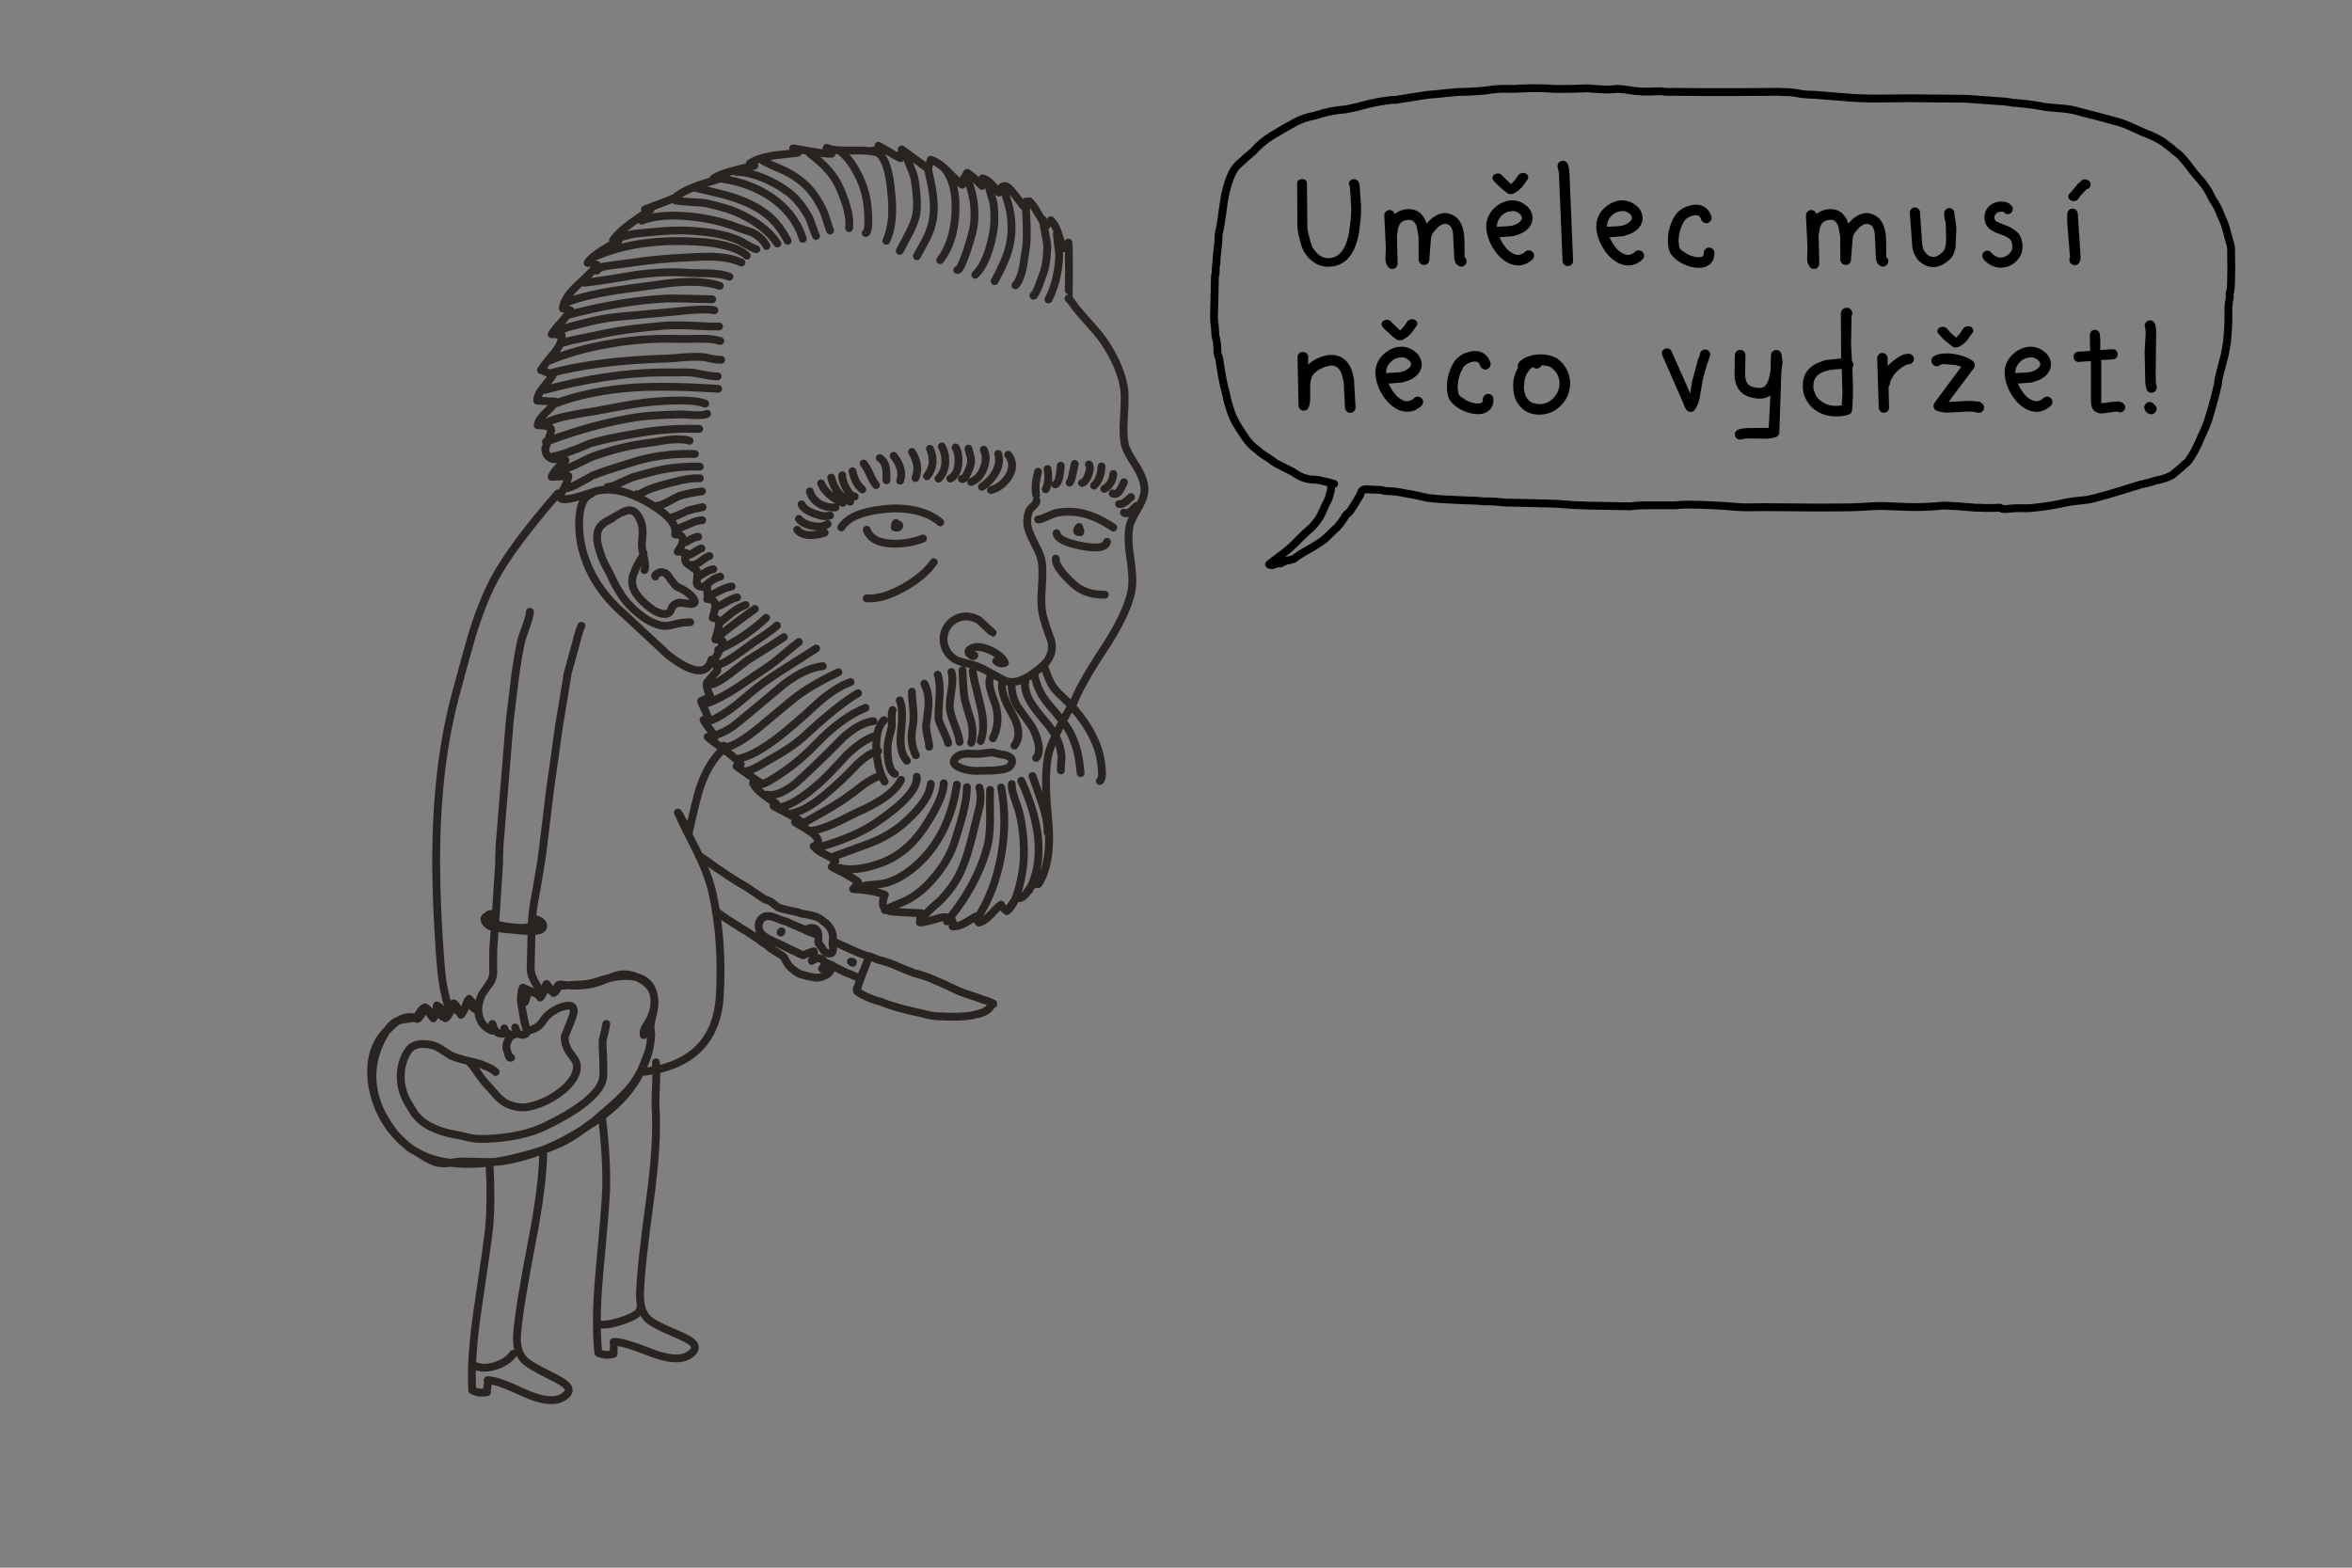 <svg xmlns="http://www.w3.org/2000/svg" xmlns:xlink="http://www.w3.org/1999/xlink" preserveAspectRatio="none" viewBox="0 0 900 600"><rect x="0" y="0" width="900" height="600" fill="#808080" stroke="none"/><defs><path id="b" fill="#FFF" d="M155.45 438.2q.7.65 1.45 1.3.5.2 1.1.6-1.3-.9-2.55-1.9m33.6 6.5q2.35-.1 4.05-.4 7.35-1.25 14.75-4.2-10.8 3.5-18.8 4.6m-16.6.35q-2.65-.35-5.15-.95-3.7-.95-6.95-2.65.45.3.95.6 3.3 2.1 5.3 2.75 1.85.55 4.2.45.7-.05 1.65-.2m72.55-34.7q-.8 1.45-1.75 2.95-2.3 3.7-8 8.95l-8 6.9q-2.35 1.75-4.15 3.05 2.1-1.35 4.25-2.8 1.55-1.05 2.95-2.1 10.4-7.85 14.75-16.95l.2-.5q-.15.25-.25.5m4.85-30.65q-1.4-4.4-5.95-5.65l.4.2q3.25 1.65 4.6 3.65.6.8.95 1.8m-44 .2q-.05 0-.05.1.4.75.9 1.8.7-.7 1.4-2.4.55-1.5.85-2.3-.45.55-1.05 1.7-.85 1.4-1.55 1.95-.25-.5-.5-.85m-.15.35q-.063.119-.15.25-1.35-.65-2.35-1.1 1 .5 2.35 1.15l.15-.3m3.65-3.4q-.05-.053-.05-.15l-.05.05.1.1m12.55 0q-3.05.1-4.75.25 6.3.5 11-.95 1.3-.35 4.3-1.55.4-.2.8-.3-2.3.5-4.85 1.4-2.7.95-6.5 1.15m-8.15.45q-.15.05-.35.1-.25.25-.5.95-.35.8-.5.8-.6.2-1.15.15l.6.75q.8-.45 1.4-1.5.45-.75.5-1.25m-10.15-25.4l.1-1.4q-.1.7-.15 1.4-.1 1.2-.15 2.7.1-1.5.2-2.7m-3 38.8q.25 1.2.95 3.5-.65-2.3-.9-3.45-.3-1.6-.55-2.9.2 1.3.5 2.85m-2.8 4.3q0 .4-.15.65.25-.1.55-.2-.25-.2-.4-.45m.45.45h-.05q.75.7 2 .6-1.25.05-1.95-.6m-.45-.45l-.1-.1q.1.45-.1.75h.05q.15-.25.15-.65m-.05-.15q0 .097.05.15.15.25.4.45h.05q-.3-.25-.5-.6m-4.9.75q.038-.115.05-.2-.013.075-.05.15-.406.081-.8.1.394-.01.8-.05m.15-1.9v.1q.5 1.95 2.95 2.25h.05q-2.6-.35-3-2.45v.1m-4.5-1.5v-.05q-.05-.15-.1-.25.1.45.05 1.25.05-.55.05-.95m0-.05v.05q.1.45.25.8-.15-.4-.25-.85m-5.2-8.3q-.15.55-.2 1.05-.15.8-.1 1.55 0 1.05.2 2.1.15.65.4 1.3-.2-.65-.35-1.3-.5-2.3.05-4.7m-.2 1.05q-.4.75-.6 1.15.2.25.4.55.05-.05.1-.15-.05-.75.1-1.55m19.25-5.55l-.3.3q-1 2.6-2.05 2.8l.9 1.05q.6-1.85 1.05-3.25.2-.5.4-.9m-31.9 10.35q.8-.45 1.45-1.8-.8 1-1.45 1.3-.1.05-.15.1.05.2.15.4m-2.8-3.7l-.45-1.2q-.35 2.8-1.05 3.1-1.05.7-1.75-.6-.9-1.5-1.6-1.6 1 1.3 3 4.05.45-.45 1.05-2.25.35-.95.8-1.5m11.45-2.85q-.1-.15-.15-.2-.15.45-.95 2.45-.8 1.85-1.5 1.95-.35.1-.65 0 .25.45.55 1.05.9-1.05 1.7-3 .6-1.5 1-2.25m10.05-25.3q-.2 2.45-.4 5.05-.1 3.15-.05 9.4-.1 2.45-1.5 4.25-.7 1-1.2 1.75.55-.75 1.25-1.7 1.4-1.85 1.5-4.3-.1-6.25.05-9.4.2-2.6.35-5.05m6.05-2.1q5.55.55 6.5.55.9.05 1.7.05v-1.6-.15q-1.9.55-3.9.55-3.25-.1-6.75-.7-1.95-.4-3.3-.8l-.1 1.4q.4.1.85.15 1.75.25 5 .55m10.05-15.1l.1-.6q-.05.25-.1.55-.05.2-.05.35.05-.15.05-.3M214 277.2q.05-.3.1-.65.04-.123.05-.25-.01.119-.05.2l-.1.7m-18.85-2.4q-.045.136-.05.3.006-.119.05-.25v-.05m5.9-34.3q-1.3 3.4-1.6 4.65-1.3 5.95-2.5 14.75-.1.75-.15 1.65.1-.85.2-1.6 1.15-8.8 2.5-14.75.3-1.25 1.55-4.7m1.55-5.1q.15-.7.2-1.2l-.05-.05q-.05.55-.15 1.25m-51.4 155.8q-1.7 1.1-3.1 3.2 2.4-2.45 3.95-3.55.15-.1.25-.15-.6.2-1.1.5z"/><path id="d" d="M520.25 70.9q-.1-.9-.6-1.6-.45-.55-1.2-.7-.8-.15-1.4.25-.65.35-.85 1-.2.6.25 1.2l.2 1.9v.4l.05.35.3 4.8q.15 2.55-.1 5.05l-.6 4.75q-.35 2.65-1.25 4.95-1.85 4.7-5.4 5.4-1.85.4-3.3-.15-1.6-.65-3.05-2.3l-1.05-1.5-.7-1.85-.9-3.45q-.5-1.9-.4-3.8l-.15-15.45q0-.7-.5-1.15-.55-.45-1.35-.45t-1.35.45q-.55.45-.55 1.15l.1 15.45q-.05 2.2.45 4.3l.95 3.8.95 2.4 1.5 2.1q3.4 3.9 7.9 3.9l2.3-.2q5.7-1.25 8.1-7.6 1-2.6 1.45-5.4l.6-5.15q.25-2.6.15-5.25l-.55-7.6m131.05 63.25q-.7.5-.8 1.25l-.15.75-.6 1.4-2.3 8.55-.65 4.5-7.3-16.4q-.45-.7-1.25-.85-.8-.15-1.45.3-.7.45-.85 1.2-.1.8.3 1.5l7.5 17.15.15.3.75 1.9q.3.8.9 1.4.5.55 1.35.55h.2q.95-.1 1.45-.85 1.25-1.9 1.75-4.05l1.3-7.6 1.6-5.75.4-.9.8-2.6q.1-.8-.4-1.4-.5-.65-1.3-.75-.8-.1-1.4.4M791.7 80.4q-.6.6-.65 1.4-.1 2.6.1 5.1l.95 11.6q-.35.7-.2 1.45.2.75.85 1.2.45.35 1.1.35 1.05 0 1.7-.85.6-.95.6-2.3L795.1 82q0-.9-.6-1.5-.55-.6-1.35-.65-.85 0-1.45.55m20.75 73.95q-.9-.7-2.05-.7l-2.05.15q-.1 0-.3.05h-.2l-3.8.5V138.4l-.05-.6 4.45-.25q.8 0 1.35-.55.55-.6.55-1.4 0-.8-.55-1.4-.55-.55-1.35-.55l-4.8.3.05-3.9-.2-2.15q-.1-.85-.8-1.3-.65-.45-1.4-.35-.8.1-1.25.8-.45.65-.35 1.45l.1 5.8-4.1.3q-.7-.15-1.3.25-.6.35-.85 1.05-.25.75.1 1.5t1.1 1.05l.7.1 4.65-.4v15.35l.15 1.6q.4 1.8 1.4 2.4 1 .55 1.75.7h.4l.4.05 2.6-.3.7-.15.65-.05.7-.15 1.4-.1q.6.45 1.35.3.7-.15 1.2-.7.5-.65.4-1.45-.1-.75-.75-1.3m9.65-31.65q-.75.25-1.15 1-.45.75-.15 1.5.3 1.05.25 2.7l-.4 6.35.25 12.05q.1 1.65.55 2.8.5 1.25 1.85 1.25l.8-.2q.75-.35 1.05-1.15.35-.75 0-1.55l-.2-.9-.1-4.15.05-.45.15-14.4q.05-1.95-.4-3.5-.3-.8-1-1.25-.75-.4-1.55-.1m1.2 31.3q-.6-.25-1.3-.05-.8.25-1.2 1-.45.7-.2 1.55.6 1.7 2.15 2l.45.05q.65 0 1.25-.45.55-.45.7-1.1.2-.65-.05-1.3-.25-.55-.8-.85-.4-.65-1-.85m-49.05-20.85q-2.3.75-4.05 2.45-1.8 1.65-2.6 3.9-.75 2.05-.45 4.45.3 2.4 1.3 4.7 1 2.25 2.55 4.25 1.6 1.95 3.35 3.1 2.4 1.6 4.95 1.6 2.9 0 5.4-2.25.6-.6.65-1.4.05-.85-.5-1.45-.6-.65-1.45-.7-.85 0-1.5.55l-.65.6-1.15.5q-.6.2-1.5.05-.9-.15-2.05-.9-1.4-.9-2.5-2.5-1.15-1.55-1.9-3.3l5.2-.4 2.5-.8q1.25-.45 2.35-1.3 2.7-2.15 2.6-5.1-.1-1.45-.9-2.8-.8-1.3-2.25-2.25-1.65-1.15-3.55-1.4t-3.85.4m-3.1 9.65q0-1.2.3-1.9.45-1.35 1.55-2.4 1.1-1.1 2.5-1.5l1.75-.25q1.05 0 2.15.75 1.3.85 1.3 1.9.05.55-.35 1l-.7.7q-1.55 1.25-3.9 1.45l-4.6.25m-23.55-7.35q-2.25-.3-4.35-.1-2.1.2-3.4 1.1-.65.5-.8 1.3-.1.85.4 1.55.5.7 1.35.85.85.1 1.5-.4.4-.3 1.35-.4l4.55.35 2.3.65-10.2 13.75q-.65.9-.35 1.85.35 1.05 1.35 1.35 2.05.65 4.2.6l7.75-.4q1.7-.05 3.2.4l.5.1h.15q.85 0 1.35-.45.55-.45.7-1.05l.05-.45-.05-.65-.4-.75-.85-.65q-.75-.5-1.6-.3-1.7-.35-3.5-.25l-7.2.4 9.6-12.8q.55-.65.45-1.5-.1-.85-.75-1.35-1.05-.9-3.05-1.65-2-.75-4.25-1.1m.9-6.25l-2.1-1.85-1.2-1.35q-.45-.65-1.25-.85-.8-.2-1.55.15t-1 1q-.2.7.25 1.3l2.15 2.4 3.4 2.7q.5.3 1.2.3l.9-.15 1.8-1.05 1.5-1.4 2.25-3.15q.4-.55.1-1.25-.3-.7-1.05-1-.8-.25-1.55 0-.8.2-1.15.8l-1.35 2-1.35 1.4m-26.8 6.5q-.55-.6-1.35-.6-.9-.05-1.45.55-.6.55-.6 1.4l.6 18.85q0 .85.55 1.45t1.35.6q.9 0 1.5-.55.55-.6.55-1.4l-.2-7.9q.55-.65.55-1.5l.2-.8 1.25-2.3 1.8-1.9 1.45-1.1 1.5-.85.7-.25q.8.1 1.45-.4.7-.5.8-1.3.1-.8-.4-1.5-.5-.65-1.3-.8l-1.5.1q-1.1.15-3.25 1.55l-1.9 1.4-1.3 1.2-.4.4v-2.95q0-.8-.6-1.4m-13.45-17.2q-.75-.75-1.5-.7l-1 .15-.8.5-.4.75-.15.7.1 17.35q-.002-.05-.1-.05l-6 .65-3 1.1q-1.45.7-2.65 1.7-2.85 2.6-2.9 6.55-.15 2.9 1.05 5.35 1.15 2.45 3.4 4.2 1.7 1.3 3.9 2 2.2.65 4.5.65t4.55-.65q1.25-.4 1.45-1.75.45-4.85.3-10.95l-.2-5.3q.05-.1.1-.15.05-.1.1-.15l.2-.9q.05-.6-.5-1.3l-.05-.1-.35-6.85.2-10.4q.35-.6.25-1.25-.05-.65-.5-1.15m-14.35 28.75q.05-2.2 1.6-3.6 1.25-1.15 3.6-1.75 2.35-.65 5.35-.65h.3l.25 9.6-.25 4.3q-2.2.4-4.3 0-2.1-.45-3.7-1.7l-1.05-.9-.95-1.35-.65-1.75q-.3-.95-.2-2.2m-26-11.4q-.05-.85-.65-1.45-.6-.55-1.45-.5-.9.05-1.45.7-.55.6-.5 1.5l-.15 7.25q.05 2.05.7 3.9.65 1.8 2.15 3.15 1.55 1.4 4.45 1.9 3.9.85 6.45-.95l-.65 12.4-8.35.1q-1.75.05-3.2.5-.8.3-1.2 1-.35.8-.1 1.6.55 1.3 1.95 1.3l.65-.1q.95-.3 2.4-.35l6.8.1q1.85-.05 3.65-.55 1.35-.4 1.45-1.8l.8-23.55.45-3.4-.4-3.05q-.2-.75-.85-1.25-.65-.45-1.4-.35-.75.15-1.25.7-.55.55-.55 1.3l-.15 5.95-.6 2.9q-.7 2.45-1.8 3.2t-3.35.35q-1.5-.25-2.35-.85-.85-.55-1.2-1.6-.4-1-.45-2.6l.15-7.45m-87 4.85l-.3.5q-.05.15-.2.35-.7 1.4-1.1 3.2-.4 1.8-.25 3.65.05 1.9.6 3.7.6 1.8 1.85 3.25 2.65 3.25 7.3 3.35h.15q2.1 0 3.95-.65t3.3-1.9q2.3-1.8 3.5-4.35 1.15-2.5 1.1-5.25-.05-2.65-1.2-4.95-1.1-2.3-3.25-4-1.3-1.05-3.35-1.55-2.1-.5-4.25-.4-2.15.1-4.2.85-2 .7-3.3 2.15-.8 1-.35 2.05m5.75-.2l.05.1q.7.55 1.55.45.75-.1 1.35-.75l.3-.55 2.2.3q1.05.25 1.75.85 2.8 2.25 2.9 5.75 0 1.85-.8 3.5-.8 1.7-2.35 2.95-.9.75-2.1 1.15-1.3.45-2.65.4l-2-.3q-1.3-.35-2.25-1.55-.75-.85-1.1-2.1-.35-1.25-.4-2.5l.25-2.6q.25-1.25.7-2.25.7-1.3 1.45-2.05.85-.8 1.1-.8h.05m-21.2-6.1q-1.2-.15-2.5.05l-2.5.75q-1.2.5-2.2 1.3-1.05.8-1.75 1.85-.9 1.35-1.55 3t-1 3.4q-.3 1.75-.3 3.5.05 1.7.4 3.25.4 1.5 1.6 2.75 1.2 1.25 2.8 2.2 1.6.95 3.45 1.5 1.9.55 3.6.55l1.2-.05q2.3-.35 3.6-1.9 1.25-1.5 1.15-3.8 0-.85-.6-1.45-.65-.55-1.5-.55-.85.05-1.4.7-.6.6-.55 1.45.05.65-.2 1-.2.35-1.1.5-1.1.15-2.45-.2-1.35-.3-2.55-.95l-2.05-1.35q-.9-.75-1.05-1.45l-.25-2.35.25-2.65.75-2.55 1.1-2.25q.75-1.05 2.25-1.75 1.5-.65 2.7-.5 1.2.2 1.55 1.55.3.8 1.05 1.2.7.45 1.55.2.75-.3 1.2-1.05.4-.7.15-1.55-.6-1.8-1.85-2.95-1.25-1.1-3-1.4m-24.6-.25q-1.65-1.15-3.55-1.4t-3.85.4q-2.3.75-4.05 2.45-1.8 1.65-2.6 3.9-.75 2.05-.45 4.45.3 2.4 1.3 4.7 1 2.25 2.55 4.25 1.6 1.95 3.35 3.1 2.4 1.6 4.95 1.6 2.9 0 5.4-2.25.6-.6.65-1.4.05-.85-.5-1.45-.6-.65-1.45-.7-.85 0-1.5.55l-.65.6-1.15.5q-.6.2-1.5.05-.9-.15-2.05-.9-1.4-.9-2.5-2.5-1.15-1.55-1.9-3.3l5.2-.4 2.5-.8q1.25-.45 2.35-1.3 2.7-2.15 2.6-5.1-.1-1.45-.9-2.8-.8-1.3-2.25-2.25m-10.5 8.65q0-1.2.3-1.9.45-1.35 1.55-2.4 1.1-1.1 2.5-1.5l1.75-.25q1.05 0 2.15.75 1.3.85 1.3 1.9.05.55-.35 1l-.7.7q-1.55 1.25-3.9 1.45l-4.6.25m2.1-19.5q-.4-.6-1.2-.85-.85-.2-1.6.2-.75.3-.95 1-.2.65.2 1.25l.8 1 3.1 2.85 1.65 1.25q.5.3 1.2.3l.95-.15 1.75-1.05 1.55-1.4 2.25-3.1q.35-.6.05-1.3-.25-.65-1.05-1-.75-.25-1.5 0-.8.25-1.15.8l-1.4 2-1.35 1.4-3.3-3.2M500 135.25q-.6-.55-1.45-.55t-1.45.55q-.6.6-.6 1.5l.4 18.55q.05.75.5 1.25.5.5 1.2.6.75.1 1.35-.3.6-.35.85-1.05.5-1.4.55-2.9v-5.8q.1-1.35.5-2.5.35-1 1.2-1.85.85-.85 1.9-1.4l2.2-1 2.15-.45q1.65-.05 2.7.95.9.85 1.4 2.4.55 1.55.8 3.3l.45 9.5q.05.8.65 1.4.55.55 1.35.55h.15q.8-.05 1.35-.65.6-.65.55-1.5l-.6-10.65q-.35-2.15-1.1-4.1-.8-1.95-2.2-3.25-2.25-2.15-5.75-2-2 .1-4.35 1.05-2.35.95-4.15 2.65l.05-2.8q0-.9-.6-1.5M799.7 69.6q-.4-.55-1-.75-1.15-.5-2 .1L795 70.5q-.1.1-.15.2l-3.1 3.65q-.45.65-.2 1.35.25.7 1 1.1l.95.2q1.2 0 1.8-.95 1.05-1.6 2.6-3.05.15-.15.2-.25.15-.2.2-.3.1 0 .15-.05.6-.1 1-.45.4-.4.5-.95.15-.9-.25-1.4m-32.5 7.65l-1.2-.1-1.2.05q-3.55.6-4.95 3.55-.4.9-.5 1.95-.1 1.05.2 2.15.6 2.1 2.4 3.25l1.6.85 3.45 1.3q1.4.65 2 1.2.6.65.85 1.5.25 1 .15 1.9-.1.9-.45 1.45-1.15 1.6-2.95 2.15-1.7.45-3.35-.6l-.75-.6q-.2-.1-.3-.2-.4-.8-1.1-1-.75-.25-1.45.05-.75.35-1 1.05-.3.75.05 1.5.35.8 1.05 1.4l1.45 1.1q2 1.3 4.45 1.3l1.9-.2q3.3-.9 5.2-3.75.85-1.25 1.1-2.95.25-1.7-.2-3.45-.55-2.25-1.95-3.4-1.4-1.2-3.05-2l-4.6-1.85q-.65-.4-.8-1.15-.2-.7.1-1.3l.7-.85q.4-.4 1.35-.5l.8-.05q.3.05.5.15.5.65 1.3.8.8.1 1.45-.4.6-.5.7-1.3.15-.8-.35-1.4-.9-1.25-2.6-1.6m-19.8 3.1q-.55-.6-1.35-.7-.8-.05-1.4.5-.6.5-.7 1.35l.05 1.6.55 2.45.15 6.45-.15 1.65-.35 1.5q-.25.75-.75 1.2-1.9 2-3.8 2l-.9-.2q-.7-.15-1.35-.75l-1.1-1.35q-.55-1.05-.75-2.4l-.85-12.25q.05-.8-.5-1.35-.55-.65-1.35-.65-.8-.05-1.4.55-.6.55-.65 1.35l.95 13.25q.25 1.7 1.1 3.35.8 1.5 2.1 2.55 1.3 1.05 2.85 1.5l1.85.3q1.45 0 2.95-.65 1.85-.7 3.65-2.5.9-.9 1.35-2l.7-2.3.3-7.6-.35-2.9-.15-.55-.25-2q.1-.8-.45-1.4m-42.25 1.5q-2.05-1.9-4.95-1.8-3.2.15-5.1 1.9-.25-.75-.8-1.15-.6-.45-1.25-.4-.9 0-1.45.65-.55.6-.55 1.45l.6 12.35-.15 4.25q0 1.6.95 2.95.6.9 1.65.9l.55-.05q.6-.15 1-.65.45-.5.5-1.15l-.25-10.95.45-2.8q.35-1.3 1.05-2.1 1.1-1.05 2.95-1.1 1.15-.05 1.95.6.85.85 1.25 2.4l.6 3.45.05 8.75q0 .75.55 1.35.55.6 1.3.7.75.1 1.4-.35.65-.5.8-1.25l.65-8.45q.15-1.55 1.35-2.95l1.65-1.75 1.4-.8 1.1-.2.95.25q.85.3 1.35 1.15.45.85.65 2.05l.5 10.1q.2.9.6 1.6.45.65 1.25 1.05.75.4 1.55.05.75-.35 1.15-1.1.25-.65.1-1.3t-.7-1.1l-.1-7q-.05-1.9-.5-3.65-.45-1.85-1.45-3.3-1-1.5-2.9-2.3-1.8-.8-3.3-.55-1.5.2-2.7.9-1.25.65-2.15 1.55l-1.45 1.5-.8-2-1.3-1.7M653 79.8q-1.25-1.1-3-1.4-1.2-.15-2.5.05l-2.5.75q-1.2.5-2.2 1.3-1.05.8-1.75 1.85-.9 1.35-1.55 3t-1 3.4q-.3 1.75-.3 3.5.05 1.7.4 3.25.4 1.5 1.6 2.75 1.2 1.25 2.8 2.2 1.6.95 3.45 1.5 1.9.55 3.6.55l1.2-.05q2.3-.35 3.6-1.9 1.25-1.5 1.15-3.8 0-.85-.6-1.45-.65-.55-1.5-.55-.85.05-1.4.7-.6.6-.55 1.45.05.65-.2 1-.2.35-1.1.5-1.1.15-2.45-.2-1.35-.3-2.55-.95l-2.05-1.35q-.9-.75-1.05-1.45l-.25-2.35.25-2.65.75-2.55 1.1-2.25q.75-1.05 2.25-1.75 1.5-.65 2.7-.5 1.2.2 1.55 1.55.3.8 1.05 1.2.7.45 1.55.2.75-.3 1.2-1.05.4-.7.15-1.55-.6-1.8-1.85-2.95m-25.35.6q-.8-1.3-2.25-2.25-1.65-1.15-3.55-1.4t-3.85.4q-2.3.75-4.05 2.45-1.8 1.65-2.6 3.9-.75 2.05-.45 4.45.3 2.4 1.3 4.7 1 2.25 2.55 4.25 1.6 1.95 3.35 3.1 2.4 1.6 4.95 1.6 2.9 0 5.4-2.25.6-.6.65-1.4.05-.85-.5-1.45-.6-.65-1.45-.7-.85 0-1.5.55l-.65.6-1.15.5q-.6.2-1.5.05-.9-.15-2.05-.9-1.4-.9-2.5-2.5-1.15-1.55-1.9-3.3l5.2-.4 2.5-.8q1.25-.45 2.35-1.3 2.7-2.15 2.6-5.1-.1-1.45-.9-2.8m-8.4.6l1.75-.25q1.05 0 2.15.75 1.3.85 1.3 1.9.05.55-.35 1l-.7.7q-1.55 1.25-3.9 1.45l-4.6.25q0-1.2.3-1.9.45-1.35 1.55-2.4 1.1-1.1 2.5-1.5M596.1 64.3q.35.95.45 2.45l1.35 32.95q0 .9.55 1.5t1.4.65h.1q.8 0 1.4-.55.55-.6.6-1.4l-1.4-33.8q-.1-1.8-.6-3.25-.35-.8-1.1-1.15-.8-.35-1.55 0-.85.25-1.15 1.05-.3.75-.05 1.55m-10.55 16.1q-.8-1.3-2.25-2.25-1.65-1.15-3.55-1.4t-3.85.4q-2.3.75-4.05 2.45-1.8 1.65-2.6 3.9-.75 2.05-.45 4.45.3 2.4 1.3 4.7 1 2.25 2.55 4.25 1.6 1.95 3.35 3.1 2.4 1.6 4.95 1.6 2.9 0 5.4-2.25.6-.6.65-1.4.05-.85-.5-1.45-.6-.65-1.45-.7-.85 0-1.5.55l-.65.6-1.15.5q-.6.2-1.5.05-.9-.15-2.05-.9-1.4-.9-2.5-2.5-1.15-1.55-1.9-3.3l5.2-.4 2.5-.8q1.25-.45 2.35-1.3 2.7-2.15 2.6-5.1-.1-1.45-.9-2.8m-8.4.6l1.75-.25q1.05 0 2.15.75 1.3.85 1.3 1.9.05.55-.35 1l-.7.7q-1.55 1.25-3.9 1.45l-4.6.25q0-1.2.3-1.9.45-1.35 1.55-2.4 1.1-1.1 2.5-1.5m-2.25-13.7q-.4-.6-1.2-.85-.85-.2-1.6.2-.75.3-.95 1-.2.65.2 1.25l.8 1 3.1 2.85L576.9 74q.5.3 1.2.3l.95-.15 1.75-1.05 1.55-1.4 2.25-3.1q.35-.6.05-1.3-.25-.65-1.05-1-.75-.25-1.5 0-.8.25-1.15.8l-1.4 2-1.35 1.4-3.3-3.2m-31.1 14.55q-2.05-1.9-4.95-1.8-3.2.15-5.1 1.9-.25-.75-.8-1.15-.6-.45-1.25-.4-.9 0-1.45.65-.55.6-.55 1.45l.6 12.35-.15 4.25q0 1.6.95 2.95.6.9 1.65.9l.55-.05q.6-.15 1-.65.45-.5.5-1.15l-.25-10.95.45-2.8q.35-1.3 1.05-2.1 1.1-1.05 2.95-1.1 1.15-.05 1.95.6.85.85 1.25 2.4l.6 3.45.05 8.75q0 .75.55 1.35.55.6 1.3.7.75.1 1.4-.35.65-.5.8-1.25l.65-8.45q.15-1.55 1.35-2.95l1.65-1.75 1.4-.8 1.1-.2.95.25q.85.3 1.35 1.15.45.85.65 2.05l.5 10.1q.2.9.6 1.6.45.65 1.25 1.05.75.4 1.55.05.75-.35 1.15-1.1.25-.65.1-1.3t-.7-1.1l-.1-7q-.05-1.9-.5-3.65-.45-1.85-1.45-3.3-1-1.5-2.9-2.3-1.8-.8-3.3-.55-1.5.2-2.7.9-1.25.65-2.15 1.55l-1.45 1.5-.8-2-1.3-1.7z"/><path id="a" fill="none" stroke="#292422" stroke-linecap="round" stroke-linejoin="round" stroke-width="3" d="M329.2 374.85q-.3 1-.7 1.85-.15.45-.15.8-.1.25-.3.4-.05.1-.1.25-.25.75 0 1.2.05.05.1.15.9.55 1.85 1.15 1.2.65 2.4 1.15.55.2 1.15.45.3.15.65.25 1.3.55 2.85.85.4.1.7.25.25.15.45.25 2.75 1 5.6 1.8 2.85.8 5.7 1.45 2.8.6 5.55 1.3 2.95.7 5.6.6.3.05.6.05 2.7.15 5.45.05 2.8-.05 5.6-.55.35-.1.75-.2.65-.2 1.2-.3h.35q.2-.1.4-.15 2.9-.8 4.3-2.85.4-.55.9-.8.05-.25-.35-.3-.05 0-.15-.05-.45-.2-.75-.35-1.15-.6-2.4-.85-.25-.1-.55-.2-1.35-.45-2.6-.95l-.7-.2q-.85-.25-1.75-.6-2.8-.85-5.5-2.15-4.5-2.2-9.15-4.1-.25-.15-.6-.3-1.5-.5-3.05-1-1.25-.45-2.55-.7-.4-.05-.75-.3-.25-.15-.7-.3-1.3-.4-2.55-.95-.15-.1-.4-.2-1.85-.7-3.6-1.55-.5-.2-1.05-.4l-3.1-1q-1-.25-1.9-.5-1-.35-1.8-.75-.45-.2-.95-.4-.15-.05-.35-.15-.2-.1-.4-.1.05.1.05.15.05.5-.2.65-.1.1-.1.2-.4 1.2-.8 2.3-.05.2-.15.4-.4 1.05-.85 2.05-.1.1-.1.15v.1q-.55 1.35-1 2.65l-.1.3zm-61.85-47.4q1.35.9 2.35 1.5 1.35.9 2.85 2.1 1.5 1.1 2.7 1.85 1.1.75 3.85 2.6 2.85 1.85 4.65 2.9 1.8 1 2.05 1.2 3.25 2.25 6.55 4.4.3.25 1.45.6 1.15.4 2.05 1.2 1 .75 1.4 1.1.35.4 1.85.85 1.5.4 3.8.9 2.3.45 2.85.65.45.25.6.3 2.5.35 4.9.95 2.4.6 4.05 2.3.2.15.45.25.4.25.65.55.25.25.45.5 1.75 1.9 1.9 4.45.05.5-.05.85-.1.4-.1.75.5.25 1 .45 1.3.6 2.75 1.25 1.4.65 2.7 1.2.15.1.25.15.7.25 1.3.55 2.4 1.1 4.85 1.95m-5.1 2.45q-.05-.15-.4-.05-.05-.05-.05.15v.05q.1 0 .15.05.05-.05.05-.1.15 0 .25-.1.05.1-.05.3-.1-.05-.25-.1m-.45-.35l.3.3m4.4 3.55q-.05.1-.1.15-.05.1-.1.15-.15.35-.3.8 0 .1-.05.15-.15.25-.45 1.4-.2-.05-.4-.15-1.75-.7-2.55-1.1-.35-.15-.6-.25l-.7-.3q-.35-.15-.75-.25-.35-.1-.6-.3l-.15-.05q-.7-.3-1.3-.6-.05-.05-.15-.1-1.2-.65-2.45-1.25-.05-.05-.15-.1-1.1-.75-2.4-1.2-.15-.05-.3-.15-.75-.3-1.3-.55h-.05q.05.1.1.15.05.35.05.55-.35 1.2-1.05 1.85 1.2-.6 2.3-.6 1.75 0 .75 1.7-.2.25-.4.45-1.8 1.75-4.7 1.9-.45 0-.85-.05-2.45-.4-4.85-1.15-.8-.25-1.55-.65-.4-.25-.7-.5-.65-.45-1.5-1.1-.3-.25-.55-.5-1.4-1.45-2.2-3.3-.35-.75-1.05-1.2-1.3-.85-2.65-1.7-1.6-.85-2.85-2-.15-.25-.45-.4-1.7-1-3.15-2.25-.2-.15-.45-.3-.3-.2-.7-.45-1.2-.8-2.9-1.9-.25-.15-.45-.3-1.9-1.05-3.6-2.25-.35-.25-.85-.5-3.25-2-6.45-4.3-.4-.3-.8-.55m57.45 20.35q-.5 1.2-1 2.45m-14.95-3.45q-.3-.7-1.3-1.2-1.2-.55-2.25.1l-1.3.65q.8-1.2.9-2.7 0-.3-.05-.55-.05-.15 0-.4-2.25.6-3.9 1.45-.05 0-.1.05-.25 0-.4-.1-.35-.1-.6-.25-.7-.3-1.3-.6-2.55-1.25-5.05-2.45-1.25-.65-2.7-1.3-1.35-.5-2.55-1.25-.2-.1-.45-.15-.45-.3-1.1-.65-1.1-.55-2.1-1.65-.7-.8-.85-2.2-.05-.35-.05-.6 0-.7.2-1.45.05-.1.1-.15.1-.05.1-.15.25-.65.75-1.15l.2-.1q.4-.25.8-.55.3-.25.95-.2.8-.1 1.5.05 1 .2 1.75.55 1.3.55 2.7 1.05.8.25 1.7.5.2.05.4.15.45.2.9.45 1.3.55 2.65 1.15.95.5 2.15.9.65.3 1.3.65.1-.2.25-.35.75-.65 1.95-.6 2.05.05 2.4 2.15.05.35.1.75.1 1.2-.05 2.55 0 .25.25.6 1.05 1.2 1.7 2.4.25.4.6.7.75.65 1.9.65.95.1 1.15-1.25.15-.8 0-1.35-.25-1-.1-2.15m-10.15-4.1q.35.15.8.35.6.3 1.3.5.35.1.65.2 1 .4 1.95.9m-14.35-1.4l-.1.2q-.05.05.1.1.05 0 .1-.1 0-.05-.1-.2.1-.05.25-.2"/><path id="c" fill="none" stroke="#292422" stroke-linecap="round" stroke-linejoin="round" stroke-width="3" d="M399.05 84.05q0 .35.1.8.65 1 1.15 1.6 1.45-1.6 1.8-2.15 1.7 1.65 2.85 5.05.65 1.9 1.7 5.75.35-.55 2.15-2.25.3 1.9.25 11.55-.15 8.95-.05 8.95m-75.15-55.7q1.25.1 2.3.9.15.05.35.15-.05-2.1-.4-2.9 1.5.75 4.25 2.4 2.85 1.75 4.25 2.35.5-2.3.45-3.35 8.5 6.15 9.95 7.25-.15-.55-.3-1.15m-7.9-3.6q.2.8 1.8 4.75 1.25 2.8 1.5 5 1.35 8.65.4 13.05-.7 3.15-2.75 7-3.2 6.1-3.45 6.5m15.45 3.55q5.1-6.5 5.8-17.4.8-11.5-4.1-17.7-2.85-2.55-5.3-3.3 0 .35-.5 1.65-.5.95-.4 1.85 0-.05-.25-.2 1.55 6.45 1.85 8.95.9 5.8.15 10.45-.55 3.6-2.45 7.4-.1.25-3.7 6.8m10.6-33.6q.5.45 1 .95 4.25 4.35 5.75 5.3-.05-1.2.65-2.4.85-1.4 1.25-2.15 2.4 1.55 5.65 5 .3-1.95.2-2.9 1.6.3 3.4 2.2 1.05 1.1 2.8 3.25 1.55-4.5 4.7-.9 1.7 1.9 4.7 6.05.3-.4 1.1-.95v-.8M208.9 169.05q.4-.15.8-.25.8-2.4 1.1-3.45.9-2.6-5.05-2.6.35-2.2 2.95-4.65 2.25-2.15 3.3-3.5.35-.5.55-.9l-6.95-.35q-.1-2.2 2.35-5.15 3.25-3.85 3.65-4.8-.5 0-1.45-.45-.4-.15-.85-.4-1.5-.75-2.3-.9.35-.75 2.35-3.25 1.05-1.35 2.6-3.15 1.8-2.15 2.55-4.05.55-1.55.45-2.9-1.55-.3-2.5-.4-.95-.05-1.35.05.85-1.6 3.65-4.55 1.35-1.6 2.3-2.8.75-1.05 1.2-1.85-1.85-.65-2.9-.7.4-3.95 5.55-8.8 6.4-5.8 7.55-7.85-.1-.05-1.65-.65-.8-.4-1.95-.1 1.35-2.25 5.35-4.7 2.3-1.45 6.5-3.8-.65-.1-2.15-.15.25-.35.55-.75 2.15-2.75 6.15-5.65 2.05-1.6 7.7-5.35l-2.2-.1q10.1-3.75 12.8-5.05l-.7.05q2.45-1.85 6.45-3.45.7-.3 1.5-.6 2.8-.95 8.4-2.65-1.35-.05-2.15-.15 2.5-1.7 7.5-2.95 2.85-.8 8.1-1.95l-1.75-.85q3.05-2 8.85-3 .7-.1 9.55-1.1-1.2-1.35-1.8-1.7.95.2 7.4 1.3 4.4.8 7.3.8l-1.9-2.25q1.6.65 4.5.9h.25q2.3.15 5.45.1 6.75-.15 9.65.95 3.95 3 4.95 15.85 1.15 11.2-1.95 17.75m-18.1-34.65q3.95 2.95 6.7 8.25 2.75 4.9 3.8 10.35.6 3.3.7 7.25.15 5.45-1 5.85m38.55-21.6q4 9.2 2.85 18.55-.35 2.7-2.65 9.85-2.65 7.75-3.7 7.35m12-32.65q.1 1.25.95 3.95.95 2.8 1.05 4.1.6 6.6-.5 11.5-2.25 10.75-6.6 14.9m19.45-27.25q.5-.4 1.25-.85 1.55 1.45 3.3 4.65 1.1 1.85 1.95 3.15.2 1.5.8 4.35.7 3.3.8 5.4-.2 5.95-1.25 9.25l-1.9 5.2q-.35 1.05-1.2 2.75-1 1.95-.95 1.25m-2.8-35.15q-.1 2.55.2 8.1.2 5.45-.25 8.7-1 6.8-1.15 7.65-1.1 5-2.9 6.85m15.85-19.7q.1 1.05.5 4.65.55 3 .35 4.85-.6 8.95-4.05 15.6m-17.35-42.35q4.9 11.75 2.35 22.15-1.05 4.85-5.6 13.2m-54.4 72.75q1.1 4.85 3.75 6.95m6.7-12q1.95 1.35 2.35 3.85.3 1.4.2 4.65m-8.75-6.4q1.1 1.25 2.4 4.1 1.3 2.95 2.35 4.15m25.2-14.8q1.55 2.95 1.3 6.4-.3 3.7-2.6 5.95m-3.25-11.45q1.2 2.7 1 5.5-.35 2.85-2.15 5m-5.75-9.3q3.25 5.3 1.35 10m-8.35-8.5q4.05 5.25 2.5 9.5m-22.5 17.9q3.6-5.7 16.1-6.95 5.95-.75 11.5.35 6.4 1.25 10.25 4.65m10.8-28.2q.85 3.4.95 3.75.2 1.8-.6 3.85-1.9 4.7-2.9 3.95m13.9-9.55q1.05 3.5-1.05 7.15-1.7 3.1-5.15 5.45m.7-14.2q1.5 3.2-.05 7.1-1.5 3.95-4.8 5.25m28.55 2.8q1.5-2.85.7-7.75m-3.6 19.3q.8.05 3.4-1.1 2.8-1.3 3.8-1.45 3.45-.7 7.4-.25 6.7.85 14.15 5.9m-29.5-12.55q-.35-1.35-.15-4.4.35-2.65.85-4.4m-11.4-6.5q2.9 3.7.2 8.25-2.6 4.1-6.8 5.25m17.45 4.05q.1.65-1 1.8-1.45 1.35-1.7 1.8-1.35 3.15-.65 6.6.55 2.2 2.85 6.75 2.2 4.1 2.55 6.7.4 2.9-.05 9.9-.45 6.5.3 9.85.8 3.65 3.3 10.2 1.25 5.65-3.35 9.7-9.2 8.1-14.6 5.5-.75-.4-6.15-3.35-3.65-2.05-6.55-2.75-4.4-1.05-5.85-1.8-2.75-1.45-4.05-4.55-1.4-3.65.2-7.05 1.6-3.45 5.4-4.65 3.25-.95 6.8.8.8.4 3.3 2.9 2.35 2.2 2.45 2.2m-14.2-70.9q1.45 2.45 1.05 6.4-.45 4.15-3.05 5.5m45.2-68.9q.85.75 2.25 2.8.3.45.75 1 1.65 2.1 4.9 5.65 3.65 4.05 5.5 6.65 6.9 10.15 8 19.2.3 2.7-.2 10.55-.45 6.85.5 10.5.7 2.45 4.3 7.95 2.85 4.65 3.1 8.35.15 3-2.15 7.05-2.85 4.75-3.4 6.75-1.15 4.45.1 12.75 1.35 8.8.4 13.05-1.9 8.9-10.8 22.35-8.65 13.15-11.35 20.2-.3.7-.5 1.35.35.4.6.7 9 10.4 10.45 20.55.95 6.4-.45 7.25m-6.8-114.05q1.4-.4 2.45-3.15 1-2.75.2-3.95m-7.4 6.95q.7-.95 1.15-3.3.5-2.65.8-3.85m11.3 9.55q1.45-.75 2.45-2.35.95-1.6 1-3.35m-7.35 4.45q2.7-2.6 2.85-7.35m4.25 10.35q1.55.7 2.75-1.2.65-1.05 1.6-3.1m0 11.65q.95.75 2.55-.5.2-.1 2.2-2.05m-6.6-.75q1.5.35 4.5-2.65m-28.95-4.85q1.65-.45 2.1-7.15m7.15 24.5q0-.45-.1-1.05-.25.15-.35.35 0 .35-.25.85 0 .2.55.45.05-.25.15-.6.1.15.25.15.2.1.05.8-1.25.05-1.2-.65 0-.55.45-1m-8.3 2q.35 3.1 9.35 4.85 9.15 1.85 9.95-1.55M404 213.8q-.35 3.35 7 9.95 4.55 4 11.75 3.85m-12 41.45q-.5.5-.8 1.05l.3.3m-10.55-14.9q2.05 5.85 3.4 7.55 1.2 1.65 3.85 4.05 1.9 1.8 3 3-1.8 3.05-3.3 5.95 1.6 2.1 2.3 3.35 3.7 6.25 4.45 15.7.1.5.1.8m-6.85-19.85q-1.55 2.85-2.75 5.55 1.9 3.6 2.25 7.45.2 1.1-.1 2.9-.15 2-.1 2.9m-62.9-93.25l.2-.8q-.15-.15-.15-.25-.2-.1-.45-.15v.05q.1.45.4 1.15-.35-.3-.55-.4-.15.25-.15.6 1.55.4 1.75-.45.3-.7-1-.8-.3-.7-.45-.15m0 .05v.05q-.1.25-.15.7m.55.4q.15.1.25.1.8.5-.05-.9m-11.6 1.95q1.8 4.95 9.6 5.3 6.25.25 11.95-1.95M331.65 229q6.05.45 14.3-4.2 7.85-4.45 11.35-9.65m-8.35 49.6q-.05 1.65.5 6.7.35 3.8-.2 6.6-1.25 6 1.2 11m3.25-27.4q1.75 3.55 1.6 7.85-.05 2.1-.9 8-.15 1.4.55 4.55.7 2.95.6 3.75m8.5-28.6q.8 2.25.05 6.9-.85 5.3-.65 7.05.25 2.2 1.9 6.45 1.6 4.05 1.85 6.35m-8.4-25.75q1.05 3.1.7 8.3-.45 6.85-.4 8.35.2 1.55 2.05 5.3 1.65 3.65 1.65 4.25m-20.35 11.8q-1.85-.85-2.55-5.2-.5-3.25-.15-6.5.05-.8 1.3-5.55.3-1.05.15-3.7-.05-2.55.35-3.5m-3.3 3.85q-3.35 3.4-2.9 11.6 0 .2.05.4.3-.15.65-.2m-.65.2q.3 5.3 1.9 9.1.5 1.3 1.2 2.45m-35.75 12.25q4.7-1 10.3-5.15 3.45-2.6 8.85-7.6 1.9-1.7 6.45-6.5 3.9-3.6 7.05-4.55m8.9-19.55q1.45 3.05.5 11.7-.95 7.9 2.2 11.4m48.8-33.2q1.05 6.85 6.4 12.75 2.7 3.15 4.45 5.35M387.1 261.5q-.15 4.55 2.05 8.6.45.55 5.1 7.1 1.8 2.5 2.9 6.5 1.1 4.8-.7 6.4m-4.1-29.55q-.7 3.9 2.3 8.65 1.2 2 5.7 7.4 2.15 2.45 3.55 5-.95 1.95-1.7 3.85-3.15 7.7-1.2 26.95 1.8 17.6-3.65 25.95-1.5-.45-2.85 1-.35.75-.75 1.45m-20.9-89.95q-.45.8-1.85-.55-1.2-1.25.95-2.25 2.75-1.2 7.15.9 4.25 2 5.45 4.7-1.8.8-3.35-.65m-1.9 5.3q-1.25 2.25-.3 5.65.5 2 1.9 5.75 1.9 6.2-.55 12-.2.45-.4.85m-7.75-25.7q.05 1.55 3 13.35 2 7.9.05 13.4m-6.95-27.05q.3 8.95 1 11.65.75 2.9 2.35 8.05 1 4.5 0 8.05m6.5 3.8q-3.05.5-4.45.45-2.45-.1-3.7-.1-2.45.15-3.5.9-3.25 2.5.4 4.25 2.75 1.3 6.25 1.45 1.15 0 6.8-.15 5.35-.3 6.45-1.55 2.45-3.05-1.65-4.35-1.4-.25-2.35-.4-1.45-.3-2.15-.55-.45-.05-.8-.05-.6 0-1.3.1zm5.55-27.5q-1.35 4.05 3.5 12.45 4.4 7.55 1 12.3m-1.05 14.75q-.2 1.55 1.05 5.3.75 2.1 1.8 5.4 1.65 6.65 1.8 14.2.1 4.7-.65 9.1-1.2 6.8-2.95 10.7l.8-1.15q2.35.65 4.3-2.6.6-1.05 1.2-1.7 3.95-8.35 2.6-19.75-1.25-9.75-6.3-20.75m4.3-1.85q1.15 3.4 3.7 10.55 2.15 6.4 2.05 11.05M370 301.25q-.05 4.4-1.55 10.3-.8 3.25-2.95 10-2.45 8.1-8.95 15.3-4.1 4.65-8.5 7.1-1.4.85-4.7 2.15-2.75 1.1-4.3 2 .95.65 2.7.8 3.4.3 10.95.65-.55 1.05-.7 3.5 1.75.05 7.95-1.85 2.25-.4 3.45.2 10.1-12.6 13.95-25.75 1.45-4.4 1.5-11.5-.1-8 0-11.85m-4.1-.9q.8 2.45.25 6.6-.3 1.2-1.65 6.7-2.9 12.7-5.65 18.7-2.85 6.25-8.25 11.6-4.55 3.85-6.25 6m29.9-49.6q2.4 12.6 0 26.05-2.5 13.95-9.3 24.3.3.55.75 1.35 2.25-.5 4.5-3 2.9-3.15 4-3.85.5 1.2 2.2 2.45l2.95-3.9q-1 2-2.1 3.2m-24.95-48.2q-.15 5.1-5.65 14-5.4 9.15-12.5 13.6-4.2 2.75-10.5 4.35-6.9 1.65-11.15.45m34.8-32.2q-.45 6.15-9.5 14.35-5.15 4.85-13.25 8.2-9.75 3.55-14.75 5.4m-11.45-12.8q13.05-7.15 16.9-10.1 1.95-1.3 6.35-4.75 3.95-2.75 6.85-3.6m1.3 51.65q.2-.1.45-.25-2.2-1.5-.45-5.6-4.05-1.75-12.15-2.25.8-.5 1.85-2.75-1.85-1.4-4.8-3.05-3.45-1.7-5.2-2.7.5-.45 1.35-2.15-1-1.2-4.2-2.7-2.95-1.5-4.1-3 3.65-1.65-.55-5.05-1.5-1.2-6.6-4.15l2.1-.4q-1.85-1.35-5.05-3.05-3.55-1.75-5.25-2.75.25-.35 1.05-.85-3.25-2.2-5-3.55-2.8-2.15-3.9-4.3.55.15 1.6.05 1.2-.05 1.65-.05-2.05-1.1-9.55-6.5l1.6-.75q-.75-.95-1.85-2-1.75-1.6-4.4-3.55l-.4-.3q-5.65 5-9.05 15-1.15 3.45-4.15 16.85-.7-1.05-2-3.75-1.25-2.55-2.2-3.8 2.45 5.45 7.55 15.35 4.3 8.95 5.8 15.9 3.85 17.8 2.7 38.7-1.05 19.05-16.4 25.95-3.6 1.6-7.95 2.55.05 1.65.05 2.05-.4 9.7-.3 12.15.9 13.45-2.15 35.75-3.55 26-3.8 35.6-.2 6.9 3.25 10 1.95 1.8 9.65 5.1 5.6 2.35 6.9 3.55 2.85 2.4-1.05 5-4.65 2.9-14.55-.95-11.3-4.45-14.3-4.1.15.7.05 2.35-.15 1.6-.05 2.2-2.85.9-5.85-.35-.55-4.95-.55-11.15-.05-8.8 1-20.1 2.4-25.75 2.55-31.6.3-12-1.65-27.65-1.4 1.05-2.95 2.1-2.15 1.45-4.25 2.8-2.55 1.85-4.05 2.8-4.75 2.85-9.05 4.35-.8.25-1.6.55l-.5.2q-.1 13.15-4.3 34.8-4.9 25.35-5.7 35.35-.6 6.85 2.65 10.2 1.75 1.9 9.2 5.6 5.45 2.65 6.75 3.95 2.8 2.55-1.3 4.9-4.85 2.65-14.5-1.75-11.05-5.15-14.1-4.9.25.7-.1 2.35-.25 1.6-.1 2.2-2.9.7-5.7-.7-.7-12.2 2.1-31.15 3.95-26.4 4.4-31.4.9-10.2.1-24.6-7.9 1-14.85.1-.95.15-1.65.2-2.35.1-4.2-.45-2-.65-5.3-2.75-.5-.3-.95-.6-1.35-.85-2.35-1.35-.6-.4-1.1-.6-.75-.65-1.45-1.3-3.4-2.75-6.25-6.55-6.8-9.4-7.2-20.8-.2-9.75 5.5-15.9.3-.3.6-.55 1.4-2.1 3.1-3.2.5-.3 1.1-.5 2.8-1.75 5.5-1.4m208.35-89q-1.35 9.3-5.15 17.2-4.35 8.65-10.9 14.15-5.85 5-11.6 6.4-1.2.35-4.7.6-2.9.15-4.3.8m15.3-41q-3.1 6.6-17.45 12.75-5.35 2.75-8.3 4.05-5.05 2.3-8.7 2.8m40.45-20.75q.6 6.55-15.2 17.3-7.65 5.4-21.2 9.4m47.95 28.65q.5-.65 1.05-1.25 1.5.75 1.1 3.15 2.1.2 4.7-1.25 1.45-.9 4.25-2.55.1.4.35 1M245.55 84.45q6.6-2.6 17.3-1.7 9.15.75 17.2 3.5 2.75 1.05 7.7 2.7 3.9 1.9 5.55 5.2m-65 3.8q16.15-6.9 39.15-5.4 5.1.25 9.6 1.35 6.1 1.4 8.7 3.95m-27.4-21.15q1.75.35 6.15.65 4.3.1 6.5.65 6.95 1.6 10.5 3.1 11.1 4.75 16 12.1m-62.4-1.95q1.2-.1 3.9-.85 2.45-.75 3.85-.95L253 88.5q8.45-.7 16.4.25 7.8.85 13.25 3.2.8.4 3.55 1.95 2.35 1.25 3.2 1.5m-24.1-23.7q10.7 2.4 14.6 3.65 7.95 2.45 13.35 6.55 3.85 3.05 6.3 7.05 1.65 2.95 1.85 3.2m8.55-33.35q8.4 6.2 11.35 13.05 4.35 9.9 3.6 15.45m-32.8-25.65q2.6 1.35 8.25 3.75 4.8 2.45 7.85 5.35 3.5 3.25 6.55 9.25.65 1.35 1.55 4.25.85 2.8 1.35 4m-35.95-22.5q4.65.05 10.4 2.4 4.95 2 9.3 5.2 4.3 3.15 7.75 9.15.85 1.35 1.6 3.9 1 2.85 1.5 3.9M276.1 68.4q10.75 1.55 18.95 7.05 8.85 6.1 12 15.4.05.2.15.55m-78.85 12.2q.65-1.05 2.7-1.6 1.25-.15 3.2-.45 1.3-.2 13.4-1.8 8.3-.95 19.45-1.4 10.85-.65 16.6 2.15m-69.2 30.7q.7.1 2-.3.8-.25 2.2-.65l13.35-2.75q7.75-1.6 20.55-2.7 4.4-.5 11.3-.2 8.7.45 11.25.35m-62.7 2.95q1.5-1.65 5-2.7.25-.1 5.75-1.45 6.7-1.85 13.25-2.5 7.3-.7 22-2 11.1-1.3 14.9-.5m-55.9-3.3q7.3-2.6 17.65-4.2.5-.15 18.15-2.5 14.1-2.05 22.15.65m-66.05 29q10.65-4.6 24.35-6.9 12.6-2.15 25.15-1.8 2.8.1 8.5-.05 5.15-.1 8.25.85m-67.25 31.3q.45.15 1.65-.45.7-.3 2-.8 4.15-1.45 15.45-3.15 3.95-.75 11.9-2.2 6.9-1.2 12.05-1.55 13.7-1.05 18.45.85m4.95 94.2l.9-.4q.8-1.6.85-2.95-1.85-.75-2.8-.6 1.05-3.6 1.3-5.1.15-.65.15-1.15-.15-1.7-2.45-2.05.8-2.9.95-4.2v-.55q-.1-2.35-3.1-2.45.3-.7.1-2.3-.2-1.65-.05-2.35-.8.05-1.45.05-2.7-.15-2.6-1.75.45-3.85.15-4.3-.35-.5-3.55-2.7-1.65-1.2-.7-3.4.1-.35.3-.7-2.2-.75-3.5-.65 1.85-2.55 2-4.25.2-2.35-2.95-2.35.65-3.05-2.5-6.35-1.85-2-5-4.05-6.8-4.5-13.05-6.1-5.2-1.2-9.35-.2-5.05 1.75-8.85 2.7-6.2 1.5-5.25-1.1.8-1.3 1.45-2.5 1.4-2.7 1.7-4.75-4.35.25-6.4.3.5-1.5 2.3-3.35.95-1 3-3-4.85-.5-5.05-.5-2.6-.95-2.7-3.95.6-1.65 1.05-2.9 17.85-6.6 33.5-9.05 4.85-.85 17.6-1.15 1.25.05 5.2.3 3.6.1 4.55-.55m-57.5 21.85q2.75-.3 6.9-2.2 6.15-3 6.7-3.2 11.2-4 21-5.2 2.2-.25 8.05-1.25 5.35-.55 8.15.35m-48.05 18.25q1.8.15 5.55-1.95 5.35-2.85 5.45-3 4.5-1.8 13.75-4.6 11.9-4.05 25.35-3.65m-33.45 12.65q1.7-.05 4.7-1.55 3.95-1.8 4.75-2.15 6.8-2 11.6-3 6.9-1.35 14.25-1.1m-17 42.05q-.35-.35.5-.95.7-.5 1.2-.65 1.05-.3 2.3.45.8.45 1.7 2.05.55.55 1.35 1.75.65.95 1.55 1.4l1.95.95q2.2 1.2 3.75 3 2 2.6-.9 2.5-3.7-.55-4.5-.45-1.4.3-2.4 1.5-.6 1.75-1.3 2.35-1.25.85-3.5.1-2-.65-3.65-2-3.1-2.3-5.35-5.35-1.65-2.5-1.55-5.15.05-.95.35-2.1.65-1.15.75-1.85.65-1.6 1.75-3.45 1-1.35 1.35-2.5-.55-2.6-.5-4.2.15-2.55.3-3.85.05-2.3-.45-3.95-1.4-4.1-3.6-4.8-1.5-.5-3.6.6-.1 0-3.25 1.9-1.95 1.1-3.05 1.65-1.6 1-2.5 2.25-1.1 1.6-.95 4.4.05 1.9 1.35 5.85.45 1.55 1.4 3.5.65 1.25 1.9 3.5 3.9 8.8 8.1 12.9 5.95 6.1 11.85 7.45 2.1.4 5.6-.65l2.5-.5q.9-.1 2.9-.15m-52.55-63.45q3.75-.45 14.2-4.95 5.95-1.9 18.4-3.95 11.2-2 23.4-1.65M212 154.6q13.6-5.15 30.95-6.3 12.55-.75 31.85.5m-51.2-40.6q6.5-.7 19.5-2.95 11.8-1.55 20.15-.85 2.4.2 8 .2 5.15.2 7.85 1.3m-68.95 37.05q18.15-4.95 45.5-5.75 2.2-.05 6.5-.5 3.8-.25 6.6-.05.95 0 3.6.7 2.2.4 3.6.35m-67.6 11.55q24.2-6.45 44.3-6.7 2.2.05 6.6 0 4-.15 6.65.2 1.05.15 4.4.85 2.8.5 4.3.45m-57.55-23.45q19.8-5.35 38.05-6.35 2.95-.1 17.4.3m-28.7 74.6q.8.15 1.85-.5.65-.35 1.9-1 3.2-1.4 10.45-3.2 5.75-1.55 9.8-1.4m-16.15 10.5q.95.05 3.9-1.45 3.45-1.9 4.3-2.25 3.65-1.15 8.75-1.8m-12.75 10.15q.95.1 3.25-.9 3.45-1.65 3.55-1.65 2.05-.75 6.2-1.55m37.85-1.05q.9 2 4.9 3.55 3.9 1.45 6 .7m-7.7-9.2q.8 2.95 3.8 4.8 2.85 1.55 6 1.3m-5.5-9.2q1.8 4.5 8.3 7.45m-.2-10.55q-.15 1.95 1.45 4.9 1.65 3.2 3.3 3.25M162.8 385.7h-.25q-.3.5-1.3 2.45-1.05 1.85-1.7 1.85m3-4.3q-.85.1-1.85 1.6-1.15 2-2.1 2.2-.8.25-3.6.6-1.5.15-2.7.6-.1.05-.25.15-1.55 1.1-3.95 3.55-.55.7-1.05 1.6-8.1 14-1.75 28.55 1.85 4.2 5.65 9.2 1.5 1.8 4.5 4.45 1.25 1 2.55 1.9m135.15-203.65q-8 7.55-17.45 11.85-.2.4-.45.8-1.45 2.6-1.75 3.4-.3.8.4 2 2.2.1 7.2-3.4 2.85-1.9 7.15-5.15 1.55-1 4.6-3.1 2.9-2 4.45-3.45m7.75-36.65q1.55 1.95 4.9 2.05 2.7.05 5.6-.9m-9.85-5.3q1.6 2 5.3 2.7 3.8.7 5.7-.75m-56.9 1.65q.35-.1 4.1-1.75 2.85-1.3 4.8-1.35m-3.75 17.1q.95.25 3.1-1.3 2.45-1.9 3.4-2.1m-4.2 7.85l2.5-1.5q1.9-1.1 3.2-1.3m-3.75 6.8q1-.7 2.9-2.3 1.9-1.35 3.5-1.65m-13.1-8.2q.8.3 2.85-.95 2.25-1.45 3.05-1.65m-22.3 2.35q.1-.3.15-.6m.35 6.55q.55-.9.05-3.8-.3-1.15-.55-2.15m27.6 20q1.2-.05 3.8-1.6 3.05-1.8 4.55-2m-10.6-.65q.7-.2 4-1.95 2.6-1.3 4.5-1.6m-4.75 14.05q4.1-3.35 4.65-3.85 2.9-2.2 5.45-3.1m-22.9-24.05q3.5-2.1 4.75-2.05m5.25 76.2q.45-.1.95-.2-.6-.9-1.9-2.6-1.6-2.05-2.25-3.35l1.7-.55q-.25-1.4-1.2-3.35-1.25-2.5-1.4-3.3.45-.15 1.75-.8 1.15-.65 1.8-.75-2.15-4.75-1.15-5.75l3.75-4.3q.35-.7-.4-1.95-.1-.1-.15-.25m-1.45 7.4q2.1-.45 6.85-4 6.15-4.8 6.85-5.25 11.75-7.35 13.8-8.8m-29.15 25.2q4.7-1.6 11.35-5.95 3.7-2.45 10.7-7.25 2.6-1.65 6.55-5 4.4-3.8 6.3-5.15m-28.9 41q-5.05-3.7-6.05-4.65l2.9-.15q-.1-.2-.3-.45 3.45-.85 7.2-3.5 1.55-1.15 7.05-5.75 3.8-3.1 12.6-10.5 8-6.05 14.65-6.75M226.25 189q-4.2 1.6-4.6 9.7-.3 6.3 1.45 12.6 3.9 13.65 15.95 23.95l16.6 15.45q14.1 10.85 16.6 1.75m-.5 23.35q5.3-1.7 15.25-10.45 4.75-4.05 12.45-8.95 4.25-2.75 12.85-8.2m-35.4 37.2q1.15 1.65 7.8-2.65 4.25-2.95 7.6-5.85l10.75-8.95q6.45-5.3 17.75-10.65m-35.55 38q2-.4 5.2-2.15 1.65-.95 4.75-2.8 8.5-4.65 13.75-9.7 12.1-11.1 19.4-15.35m-34.8 38.85q4.1.95 10.75-4.2 2-1.7 8.95-8.35 2.75-2.6 9.5-9.45 6.35-5.6 11.45-6.15m-52.6 14.55q8.1-.95 22.35-13.45 3.35-2.8 10-8.95 6.15-5.15 11.5-7.1M289.9 300.2q1.3.5 4.8-1.5 1.85-1.1 4.6-2.95 6.65-4.45 13.05-11.1 9.6-10 18.85-13.75m-56.25-27.2q2.25-2.25 13.9-10.65m-86.05 1.15q-.05.5-.2 1.2-.3 1.65-1.25 4.25-.15.45-.3.85-1.25 3.45-1.55 4.7-1.35 5.95-2.5 14.75-.1.75-.2 1.6l-.4 3.2q-.45 3.65-1.05 8.75-.1.6-.2 1.3v.05q-.044.131-.05.25v.35L191.2 323q-.05 1.2-.1 2.45-.05.45-.05 1-.05.5-.05 1v2.8l-1.2 18.45-.35 4.95q1.35.4 3.3.8 3.5.6 6.75.7 2 0 3.9-.55.05-1.5.15-2.7.05-.7.15-1.4l.2-1.85q.35-2.95 1.1-6.7l.2-1q0-.15.05-.35.05-.3.1-.55l1.75-10.4q0-.2.05-.4 0-.15.05-.3l.05-.25q.55-4 2.8-22.95.15-1.4.35-2.85v-.05l3.6-25.65.1-.7q.04-.081.075-.2l.025-.05v-.1l2.9-17.65.1-.7 4.5-16.35q.35-1 .8-1.95m-19.75-5.35q-.05.55-.15 1.25-.35 1.65-1.25 4.2l-.3.9q-1.3 3.4-1.6 4.65-1.3 5.95-2.5 14.75-.1.75-.15 1.65m16.7-72.7q-17.8 20.45-24.55 33.2-4.65 8.95-8.45 21.5-1.4 4.65-6.2 22.45-5.2 19.55-6.7 42.2-1.3 18.5-.15 42.55.95 18.45 1.85 24.65 1.05 6.55 2.85 11.75 0-.05.05-.15.95-2.45 1.4-3 .8.45 1.5 1.95.3.55.75 1.4.3.1.65 0 .7-.1 1.5-1.95.8-2 .95-2.45.05.05.15.2.25-.6.4-.85 1.25 1.15 3 3.75.2-.4.6-1.15.05-.5.2-1.05l.5-1.7q.25-.85.7-1.7h.025l.025-.05q.05 0 .05-.05l.3-.45q.25-.45.8-1.15l.3-.45q.5-.75 1.2-1.75 1.4-1.8 1.5-4.25-.05-6.25.05-9.4.2-2.6.4-5.05l.2-2.8q-2.35-.5-3.35-1.8-1.55-2.1.65-2.7 0-.1.2-.35.7-.7 1.55-.2 1-.7 1.4-1.3m5.35-73.9q-.045.136-.05.3m18.9 2.1q.05-.3.1-.65.04-.123.075-.25m-7.075 53.35q.05-.15.05-.35v-.05m-1.95 11.7q.05-.15.05-.3l.1-.6m-1.95 16.3q-.8 0-1.7-.05-.95 0-6.5-.55-3.25-.3-5-.55-.45-.05-.85-.15l.1-1.4q-2.05-.65-2.65-1.35-.6-1.05-.15-1.75.9-.35 1.75-.55m.75 7.85q-.15 2.45-.35 5.05-.15 3.15-.05 9.4-.1 2.45-1.5 4.3-.7.95-1.25 1.7m-18.35 7.7l-.45-1.2q-.35 2.8-1.05 3.1-1.05.7-1.75-.6-.9-1.5-1.6-1.6 1 1.3 3 4.05.45-.45 1.05-2.25.35-.95.8-1.5.25-.4.6-.6.6.8 1.25 2.1.3.65.8 1.8.05-.05.15-.1.65-.3 1.45-1.3.1-.35.25-.75.05.1.1.25 0-.1.05-.15.85-1.4 1.15-2.45.5.45 1.4 1.75.5.6 1 .8.25.45.55 1.05.9-1.05 1.7-3 .6-1.5 1-2.25l1.35 1.8q.95 1.3 1.85 1.4.05-.1.2-.3.2.25.4.55.05-.05.1-.15-.05-.75.1-1.55m-11.2 3q-.65 1.35-1.45 1.8-.1-.2-.15-.4-1.1.25-1.95-1.35l-.7-1.95m-4.85-.3l-.15-.15q-.05.05-.1.15m9.7 1.7q-.2.25-.35.5m30.05-7.65q.2-.5.4-.9l-.3.3q-1 2.6-2.05 2.8l.9 1.05q.6-1.85 1.05-3.25zm-1.85 7.6l-.6-3.55q-.15-1.15-.15-2.15-.05-.25 0-.5l.3-2.45q.15-.65.45-1.2.25.1 1.1.5l1.25.55q.05 0 .1.05l.65.3q1 .45 2.35 1.1.087-.131.175-.25l.025-.05v-.05l.05-.15q0-.1.05-.1.25-.9 0-1.8l-.1-.3q-.1-.2-.2-.45-1.15-1.85-1.6-2.9-.7-1.5-.9-3.35l.35-14.75v-1.6-.15q.1-1.5.2-2.7l.1-1.4m-1.25 28.55l-.1.3q.1-.15.2-.25m-2.9.1q.15-.6.45-1.15.2.05 1.1.45m-1.2 3.95h-.15q-.2 0-.5-.3m.65.3l-.65-.8m-14.825-1.2q-.432.87-.725 1.7m-.5 1.7q-.55 2.4-.05 4.7.15.65.35 1.3l.6 1.3q1.35 2.25 4.1 3.35 0-.05.05-.1l.1-1.25q.05-.8-.05-1.25.05.1.1.25.1.45.25.85l.3.75.6.85q.45.45 1 .75l.5.15h.05l.7.15h.175q.369-.019.775-.1.037-.075.05-.15v-.2q.05-.55.1-.95v-.15-.4-.1q.4 2.1 3 2.45.25.05.5.05.45-.2 1.1-.45.2-.3.1-.75-.1-.7-.55-1.65m-14.15-6.8q0 1.05.2 2.1.15.65.4 1.3m4.9 2.3v.05q.1.45.25.8m-.3.15q.05-.55.05-.95m3.575 3.45q.369-.01.775-.05.038-.115.05-.2m4.8-.5l.1.1q-.05-.053-.05-.15.2.35.5.6.7.65 1.95.6h.1l1.05-.45q.35-.4.25-1.1 0-.15-.05-.25v-.05q-.7-2.3-.95-3.5-.3-1.55-.5-2.85.25 1.3.55 2.9.25 1.15.9 3.45m-3.95 1.45h.05q.15-.25.15-.65.15.25.4.45h.05m-.6.2q.25-.1.55-.2.75.7 2 .6m3.2-41.45q.8-.25 1.55-.6 3.15-1.35-.8-2.35 1.5.2 2.8 1.1 1.4 1.15.7 2.45-.8 1.15-4.25 1.15m13.75 20.75q-1.4.1-1.9.2-.75-.2-1.5 0-.05.5-.5 1.25-.6 1.05-1.4 1.5l-.6-.75q-.55-.1-1.05-.5-.75-.65-.85-1.95l-.1-.1q-.15.15-.3.35-.3.8-.85 2.3-.7 1.7-1.4 2.4-.5-1.05-.9-1.8m7.95-3.05q.05.15 0 .35-.15.05-.35.1-.25.25-.5.95-.35.8-.5.8-.6.2-1.15.15l-1.9-2.45q-.05-.053-.05-.15l-.05.05-.15-.15q-.05.2-.15.5-.45.55-1.05 1.7-.85 1.4-1.55 1.95-.25-.5-.5-.85m11.3-2.8q-1.25-.1-2.6-.3m18.7-2.5q-2.3.5-4.85 1.4-2.7.95-6.5 1.15-3.05.1-4.75.25 6.3.5 11-.95 1.3-.35 4.3-1.55.4-.2.8-.3 2.15-.9 3.5-1.2 3.5-.65 7.15.95 4.55 1.25 5.95 5.65l.1.25q.25.85.4 1.85.05.2.05.4.35 2.3-.7 6.5-.65 2.45-.8 4.2.1 1.35.3 3.25 0 1.45-.4 3.6-.15 1-.4 2-.15.7-.35 1.5-.95 3.2-2.8 6.6l-.2.5q3.15-.3 6.05-.9-.05-1.15-.1-2.85m-45.25-28.8q-.05-.2-.15-.4-1.15-1.9-1.6-2.95-.7-1.5-.95-3.35m.15 8.3q1 .5 2.35 1.15.088-.175.175-.3M201.6 394.5q.7-.15 1.6-.3 1.95-.6 3.25-1.8.8-.8 2.35-3.05 2.7-2.9 6.75-4.15 5.25-1.45 3.6 3.75-1 2.75-3.05 7.75-.15 2.8 1.5 5.55.2.35 1.55 2.15 1.05 1.3 1.3 2.2.5 1.4.2 3-.35 1.75-1.6 3.65-1.95 2.85-4.95 4.95-2.3 1.7-4.65 2.9-3.35 1.65-6.7 2.4-4.55 1.05-9.2-1.3-1.5-.85-3.15-2.5-1.75-1.95-2.65-3-1.85-1.95-3.2-3.65-.9-1.15-1.55-2.15-2.3-3.45-3.8-4.85l-.4-.1-.9-.2q-3.35-.85-5.35-1.75-3.1-2-4.35-2.8-2.2-1.35-5-1.55-5.1-.5-7.1 2.65-1.8 2.7-2.5 6.4-.55 3.55 0 6.5.55 3.15 1.7 5.35.6 1.3 2.9 5 2.35 3.6 6.8 5.8 4.1 2.05 9.55 2.95 1.05.15 4.9 1.1 2.3.5 4.85.5 1.2 0 2.35-.05 13-.55 22-4.8.35-.2.75-.4 14.55-7.1 19.35-13.65.75-1 1.25-2 .95-1.95.9-4.6v-.4q-.1-3.4-.1-5.25-.3-5-.2-6.6 1.15-4.4 1.4-6.25m11.9-17.85q-1-.25-2.15-.4-3.75-.45-8.5.65m64.7-65.25q6.1-.75 16.05-9.75 3.35-3 9.7-10.05 5.9-5.85 11.4-7.7m-85.25 98.15q-.35-1-.95-1.8-1.35-2-4.6-3.65l-.4-.2m2.4 22.1q-.25-1.3.6-2.9.55-.95 1.65-2.7 1.85-3.7 1.85-6.95.05-.95-.05-1.8m-1.55 17.95q.35-2.4.05-4.65-.1-.9.05-2.2-.1-.95-.15-1.65m-3.5 18.6q.4-.85.75-1.75 1.8-4.4 2.4-6.35m-25.3 30.45q1.8-1.3 4.15-3.05l8-6.9q5.7-5.25 8-8.95.95-1.5 1.75-2.95.1-.25.25-.5m-37.4 30.25h.05m.5-.2q7.35-3 14.7-7.7M193 393.8q.5 1.95 2.95 2.25h.05m-.45 8.75q-.65.35-1.2-1.65-.6-1.6-.6-2.65.25-2.45 1.75-3.95.2-.15 1-.45m-6.85 14.2q-1.2-1.35-5.55-2.95-.4-.15-.85-.3-1.15-.35-4.05-1m-18.85 35.4q3.25 1.7 6.95 2.65 2.5.6 5.15.95 1.05-.15 2.4-.4 2.55-.2 9.2.05 1.75.05 3.25.05.85-.05 1.6-.05h.15q8-1.1 18.8-4.6-7.4 2.95-14.75 4.2-1.7.3-4.05.4m-1.75.05v.2q.8-.15 1.6-.25m39.5 61.95q2.95 1.05 9.75-1.2 7.1-2.4 6.85-4.85m-63.4 22.1q3.4 1.5 8.15 0 4.55-1.55 6.65-4.55m33.9-90.85q10.4-7.85 14.75-16.95m73-227.55q1.8 6.9 7.3 9.2"/><path id="e" fill="none" stroke="#000" stroke-linecap="round" stroke-linejoin="round" stroke-width="3" d="M509.75 184.975q-2.503-.664-5.05-1.225-1.3-.25-2.7-.2-3.6-.35-6.45-2.4-.55-.35-1.15-.7-3.15-1.65-6.4-3.25-.2-.1-.35-.25-1.9-1.5-4.15-2.85-1.35-.85-2.65-2.1-.2-.15-.45-.35-.8-.55-1.45-1.25-.25-.2-.45-.45-1.15-1.25-1.75-2.1-1.35-2-2.75-4.2-.4-.6-.8-1.3-1.45-2.45-2.3-5.05l-.2-.6q-.85-2.45-1.4-5.25-.3-1.5-.75-2.95-.1-.3-.15-.6-.25-1.5-.6-2.95-.1-.4-.15-.85-.1-.3-.15-.6-.1-.7-.2-1.45 0-.15-.05-.3-.3-1.45-.5-2.95-.05-.45-.1-.85-.05-.8-.25-1.25-.15-.25-.25-.5-.35-1.2-.35-2.65v-.6q-.05-1.5-.35-2.95-.1-.7-.35-1.4-.1-2.95-.5-5.95-.1-.9-.05-1.75.1-2.95.15-5.85l.2-9.4q.05-.4.25-.8 0-1.4.1-2.7.1-.65.15-1.25.25-.35.05-.8.25-3.35.65-6.5.15-1.15.15-2.3 0-1.25.2-2.35.1-.45.2-.85.05-.2.1-.35.4-1.9.65-3.8.4-3.05.8-5.9.45-3.2 1.25-6.15.75-2.95 2-5.6 1.2-2.5 3.25-4.1.35-.25.65-.55 1.5-1.55 3.45-3.05.6-.45 1.05-.95 2.85-3.2 6.35-5.4 4.7-2.9 9.7-5.6 3.3-1.7 7.05-2.35.45-.1.85-.25 5.2-1.75 11.15-2.2 2.7-.5 5.45-1.2.45-.15 1-.3 5.65-1.5 11.5-2.15.55.1 1.25 0 5.45-.85 11.05-1.75 1.75-.3 3.6-.35 4.4-.5 9.05-.9 5.6-.05 11-.6 3.85-.7 7.75-.6 3.1.1 6.15-.15 1.6-.1 3.2-.1 2.85 0 5.6.05 2.35.25 4.7.25 5.6 0 11.15-.25 2.6.25 5.25.35l1.2.1q2.5.1 5-.25 2.7.15 5.25.6 3.5.55 7.05.45 2.25-.05 4.45-.15 2 .35 4.05.25 5.9.1 11.75.1h11.45q5.75 0 11.45-.05 2.65 0 5.25-.05 1.5-.05 2.9.1 2.65-.05 5.1.4 3 .6 6.1.6.45 0 .9.05 5.3.45 10.55.85 1.6.15 3.25.25 5.7.4 11.45.3 5.4-.1 10.85-.1 5.7 0 11.45.1l10.35.1q5.6.4 11.45.85 3.3.1 6.8.75.7-.05 1.65.1 5.25.45 10.6 1.5 2.85.2 5.8.5.6.05 1.15.1 2.9.3 5.65 1.1.55.15 1.05.3 5.7 1.4 11.25 2.95l1.1.3q3 .75 5.95 2.05 2.8 1.3 5.9 2.65 3.35 1.2 6.75 3.25.9.7 2.3 1.75.55.4 1.05.8.25.2.45.45.4.35.8.65 1.75 1.2 3.2 2.9 1.9 2.2 3.75 4.75.7.95 1.6 1.95l1.4 1.6q.8.9 1.55 1.95 1.45 2 2.7 4.7.3.65.75 1.25 1.55 2.3 2.5 4.9.15.5.4.95 1.4 2.95 2.2 6.1.45 1.75.85 3.25l.2.6q.55 1.6.5 3.5v.9q.15 5.9-.05 11.75-.05 1.55-.35 3-.35.65-.05 1.45-.2 1.5-.45 2.85-.15.9-.15 1.8.15 5.75-.4 11.45-.05.7-.1 1.45-.45 2.35-.85 4.65-.1.65-.3 1.25-.1.25-.15.55-.85 3.45-1.75 6.75-.3 1.1-.4 2.35 0 .3-.05.6-.9 4.15-2.1 8.2-.75 2.7-1.55 5.3-.85 2.65-2 5-.4.85-.9 2-1.05 2.55-2.35 5-1.15 2.15-2.35 3.8-.5.7-1.1 1.05-.2.15-.45.35-1.1 1.1-2.15 1.95-1.25.95-2.45 2.05-2.65 1.5-5.9 2.05-.3.05-.6.15-2.45.85-4.95 1.35-.65.1-1.25.3-.35.15-.75.25-2.65.75-5.35 1.65-5.55 1.75-11.15 3.2-2.5.65-5 .85-4.2.35-8.15 1.3-5.65 1.1-11.2 1.6-1.3.1-2.65.05-3.35-.1-6.45.3-1 .15-1.8-.1-.4-.15-.8-.4-4.3.25-8.55 0-.45.1-.9 0-5.75-.55-11.45-.8-.75-.05-1.45.05-1.05.15-2.05.2-5.75.45-11.75.25-2.95-.15-5.85-.25-4.4-.2-8.5.1-1.8.15-3.55.2-2.75.15-5.55.15-5.45.05-10.85.05-5.9 0-11.75-.1-4.4-.05-8.8-.05-1.65 0-3.25.05-4 .1-7.9-.25-3.2-.3-6.45-.45-2.95-.15-5.9-.25-3.35-.1-6.75-.05-.75 0-1.45.1-.9.15-1.75.15H629.4q-2.95 0-5.8.4-1.55-.1-2.95-.05-5.2-.05-10.35-.2h-.85q-3.05-.15-6.15-.2-1.65-.05-3.25-.2-3.05-.3-6.15-.4-2.95-.1-5.9-.15-5.85-.1-11.7-.25-.45 0-.9-.05-3.65-.45-7.35-.4-.75 0-1.45-.1-.7-.15-1.45-.15-5.8-.15-11.45-.5-1.75-.1-3.55-.2-.4-.05-.85-.1-1.15-.1-2.35-.2l-.6-.1q-5.5-1.3-11.15-2.2-.45-.1-.9-.15-1-.1-2.05-.2-.7-.05-1.45-.05-1.15 0-1.8-.35-.25-.1-.55-.1-1.45 0-2.95-.1-1.7-.15-3.2-.1-1.2 0-1.55 1.4-.05.3-.2.6-1.9 3.35-3.8 6.15-.5.7-1.1 1.1-.4.25-.65.65-1.45 2.45-3.3 4.55-1.9 1.7-3.8 3.65-1 1-2.3 1.9-.5.3-1 .65-2.2 1.45-4.6 2.75-2.55 1.4-4.9 3.2-1.3.45-2.75.7-.15.05-.35.1-1.1.45-1.8.85-.2.15-.5.1-1.1-.15-1.65.25-.1.1-.4.15-.5.25-1.15.25-.6 0-.9-.3 1.4-1.15 3.5-2.7 4.25-3 7.85-6.8l1.75-1.75q1.5-1.45 2.95-2.65.25-.2.45-.45 1.35-1.45 2.4-2.95.2-.3.4-.65 1.2-2.05 2.2-4.65.2-.5.35-.7.15-.2.3-.45.35-.65.75-1.8.4-1.4.75-2.7.15-.4.1-.8-.15-.95.2-1.35.15-.1.2-.625.404.116.8.225"/></defs><use xlink:href="#a"/><g><use xlink:href="#b"/><use xlink:href="#c"/></g><use xlink:href="#d"/><use xlink:href="#e"/></svg>